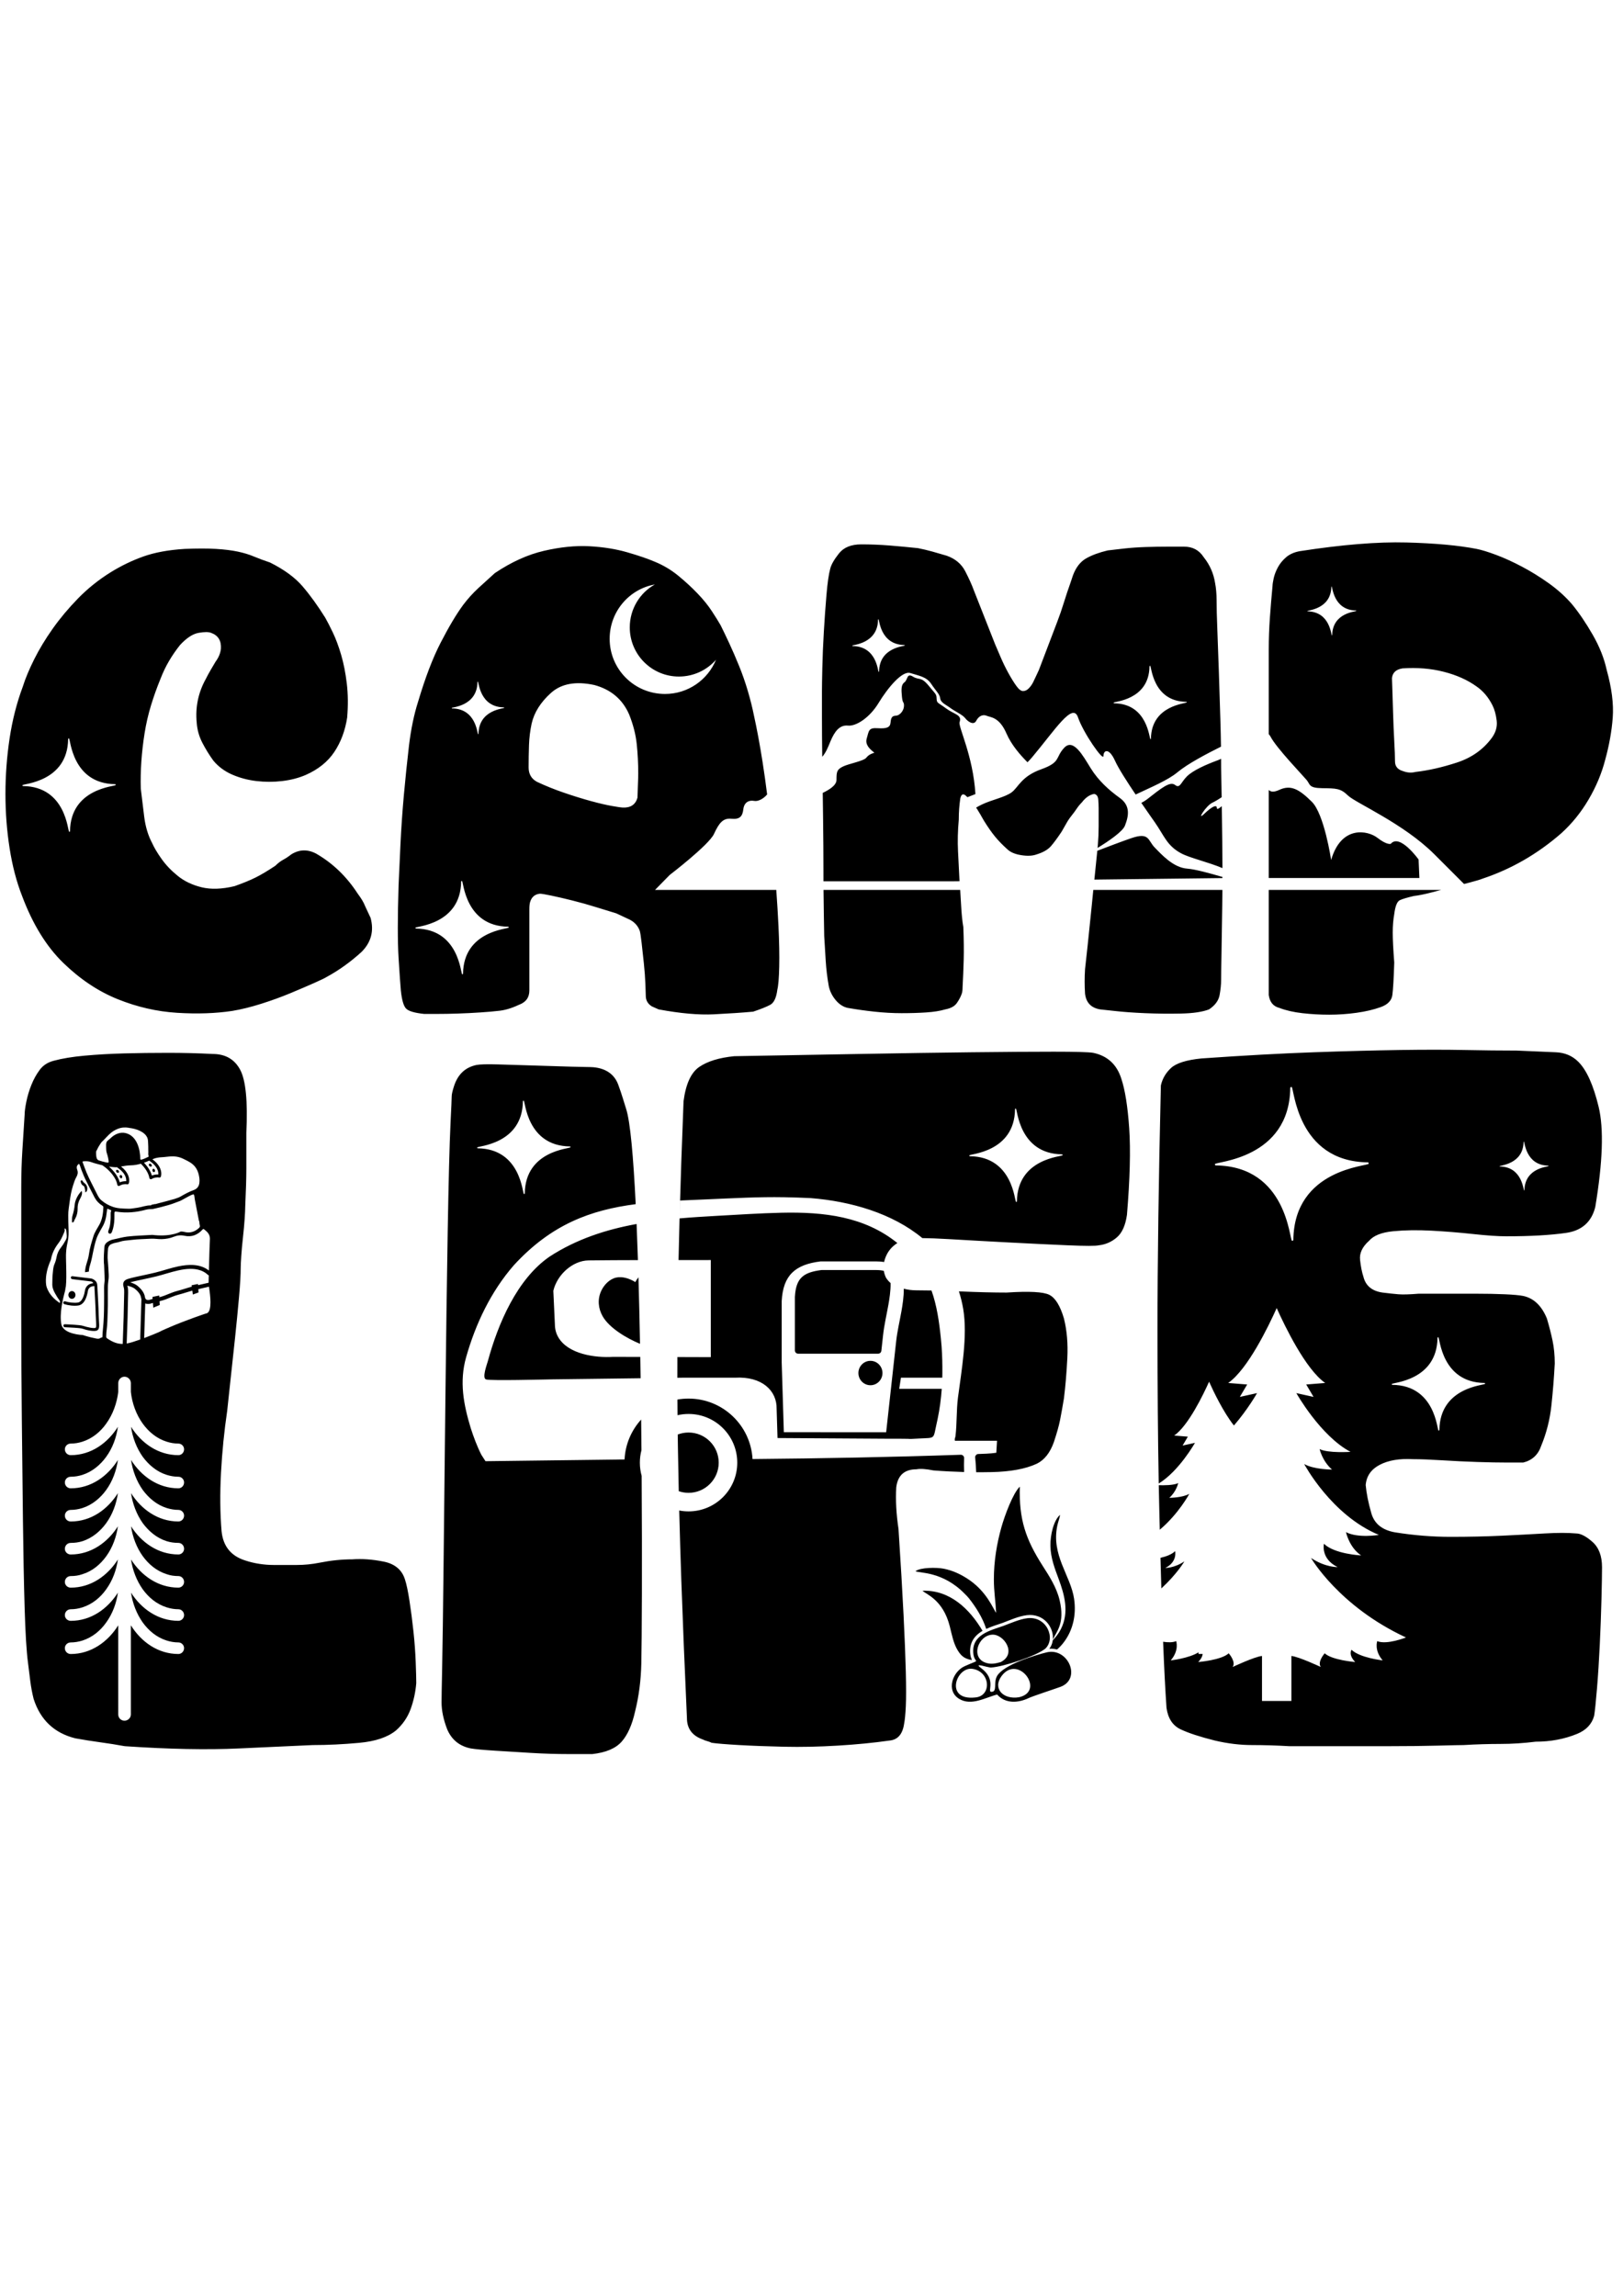 <?xml version="1.0" encoding="UTF-8"?>
<svg xmlns="http://www.w3.org/2000/svg" xmlns:xlink="http://www.w3.org/1999/xlink" version="1.1" id="katman_1" x="0px" y="0px" width="595.28px" height="841.89px" viewBox="0 0 595.28 841.89" style="enable-background:new 0 0 595.28 841.89;" xml:space="preserve"> <g> <path d="M51.635,289.19c0.369,3.143,0.785,6.563,1.248,10.26c0.462,3.697,1.433,6.932,2.912,9.705 c0.739,1.663,1.895,3.605,3.466,5.823c1.571,2.218,3.558,4.298,5.961,6.239c2.403,1.941,5.314,3.328,8.735,4.16 c3.419,0.832,7.44,0.693,12.062-0.416c3.143-1.109,5.73-2.172,7.764-3.188c2.034-1.017,4.436-2.45,7.21-4.298 c0.924-0.924,1.894-1.665,2.911-2.218c1.017-0.555,1.988-1.202,2.912-1.941c2.958-1.849,6.008-1.941,9.15-0.278 c6.101,3.513,11.184,8.412,15.251,14.696c0.554,0.74,1.063,1.479,1.525,2.218c0.462,0.739,0.877,1.571,1.248,2.495 c0.37,0.74,0.693,1.434,0.971,2.081c0.277,0.646,0.6,1.34,0.97,2.079c1.294,4.807,0.185,8.966-3.328,12.479 c-4.066,3.697-8.318,6.747-12.755,9.15c-0.554,0.37-2.079,1.109-4.575,2.218c-2.496,1.109-5.407,2.356-8.734,3.744 c-3.328,1.386-6.887,2.68-10.676,3.882c-3.79,1.202-7.349,2.08-10.675,2.634c-6.101,0.924-12.848,1.155-20.243,0.693 c-7.394-0.462-14.649-2.125-21.767-4.992c-7.117-2.865-13.772-7.301-19.965-13.309s-11.23-14.188-15.112-24.54 c-2.034-5.176-3.559-10.999-4.575-17.469C2.508,304.626,2,297.971,2,291.13c0-6.839,0.508-13.632,1.525-20.38 c1.017-6.747,2.634-13.078,4.853-18.994c0.925-2.958,2.311-6.285,4.16-9.982c1.849-3.698,4.113-7.44,6.793-11.23 c2.681-3.79,5.777-7.487,9.289-11.092c3.513-3.604,7.488-6.793,11.924-9.566c3.882-2.403,7.903-4.344,12.062-5.823 c4.16-1.479,9.197-2.404,15.112-2.773c4.622-0.185,8.458-0.185,11.507,0c3.05,0.185,5.685,0.508,7.903,0.97 c2.218,0.462,4.205,1.063,5.961,1.803c1.756,0.739,3.744,1.479,5.962,2.218c5.176,2.587,9.15,5.5,11.923,8.734 c2.773,3.235,5.546,7.072,8.319,11.508c0.739,1.294,1.664,3.097,2.773,5.407c1.109,2.311,2.126,5.038,3.05,8.18 c0.924,3.143,1.618,6.655,2.08,10.538c0.463,3.882,0.508,8.041,0.139,12.478c-0.739,4.806-2.311,9.012-4.713,12.617 c-2.404,3.604-5.916,6.424-10.538,8.458c-2.588,1.108-5.453,1.849-8.596,2.218c-3.143,0.37-6.286,0.37-9.428,0 c-3.143-0.369-6.101-1.155-8.873-2.357c-2.773-1.202-5.084-2.911-6.932-5.129c-1.479-2.034-2.819-4.206-4.021-6.516 c-1.201-2.312-1.894-4.761-2.079-7.349c-0.555-5.73,0.554-11.092,3.328-16.083c0.554-1.109,1.155-2.218,1.802-3.327 c0.647-1.109,1.248-2.126,1.803-3.05c1.109-1.479,1.756-3.05,1.941-4.714c0.185-2.958-1.017-4.898-3.604-5.823 c-0.925-0.37-2.449-0.37-4.575,0c-2.126,0.369-4.39,1.849-6.794,4.436c-1.479,1.849-2.819,3.79-4.021,5.823 c-1.202,2.033-2.264,4.252-3.189,6.654c-1.293,3.143-2.449,6.378-3.466,9.705c-1.016,3.328-1.802,6.748-2.357,10.26 C51.912,275.973,51.45,282.72,51.635,289.19L51.635,289.19z M169.141,323.256c-0.192,15.9-16.769,16.385-16.769,16.967 c0,0.195,0.095,0.291,0.192,0.291c15.906,0.191,16.384,16.772,16.971,16.772c0.191,0,0.291-0.099,0.291-0.196 c0.195-15.899,16.772-16.385,16.772-16.967c0-0.194-0.096-0.29-0.194-0.29c-15.904-0.196-16.386-16.772-16.967-16.772 C169.24,323.062,169.141,323.157,169.141,323.256L169.141,323.256L169.141,323.256z M24.992,270.991 c-0.192,15.899-16.769,16.385-16.769,16.967c0,0.195,0.096,0.291,0.192,0.291c15.906,0.191,16.384,16.772,16.97,16.772 c0.192,0,0.291-0.099,0.291-0.196c0.196-15.899,16.772-16.385,16.772-16.967c0-0.195-0.096-0.29-0.195-0.29 c-15.904-0.195-16.386-16.772-16.967-16.772C25.091,270.796,24.992,270.891,24.992,270.991L24.992,270.991L24.992,270.991z M175.125,250.082c-0.108,8.94-9.43,9.213-9.43,9.541c0,0.11,0.054,0.163,0.108,0.163c8.944,0.108,9.214,9.431,9.543,9.431 c0.108,0,0.164-0.056,0.164-0.109c0.109-8.94,9.432-9.214,9.432-9.542c0-0.109-0.054-0.163-0.11-0.163 c-8.943-0.11-9.214-9.432-9.542-9.432C175.181,249.972,175.125,250.025,175.125,250.082L175.125,250.082L175.125,250.082z M421.606,244.37c-0.153,12.47-13.154,12.849-13.154,13.308c0,0.076,0.075,0.229,0.152,0.229 c12.471,0.15,12.853,13.155,13.384,13.155c0.075,0,0.149-0.079,0.149-0.153c0.156-12.47,13.158-12.852,13.158-13.386 c0-0.074-0.076-0.153-0.153-0.153c-12.471-0.149-12.776-13.229-13.308-13.229C421.757,244.139,421.606,244.292,421.606,244.37 L421.606,244.37L421.606,244.37z M322.047,227.215c-0.108,8.94-9.43,9.214-9.43,9.542c0,0.11,0.054,0.163,0.107,0.163 c8.944,0.108,9.214,9.431,9.543,9.431c0.108,0,0.164-0.056,0.164-0.109c0.109-8.94,9.432-9.214,9.432-9.542 c0-0.109-0.054-0.163-0.11-0.163c-8.943-0.11-9.214-9.432-9.541-9.432C322.103,227.106,322.047,227.159,322.047,227.215 L322.047,227.215L322.047,227.215z M488.313,215.135c-0.153,8.367-8.823,8.592-8.823,8.973c0,0.078,0,0.078,0.075,0.078 c8.366,0.151,8.595,8.824,8.973,8.824c0,0,0.075,0,0.075-0.078c0.152-8.367,8.823-8.595,8.823-8.898c0-0.078,0-0.153-0.075-0.153 c-8.364-0.152-8.596-8.822-8.974-8.822C488.387,215.063,488.313,215.063,488.313,215.135L488.313,215.135L488.313,215.135z M240.188,214.33c-9.429,1.672-16.58,9.96-16.58,19.924c0,11.176,9.052,20.227,20.303,20.227c8.444,0,15.667-5.169,18.711-12.545 c-3.347,3.8-8.214,6.16-13.614,6.16c-9.958,0-18.021-8.063-18.021-18.024C230.987,223.3,234.713,217.371,240.188,214.33 L240.188,214.33L240.188,214.33z M155.571,371.821c-3.512-0.369-5.684-1.017-6.608-1.941c-0.924-0.924-1.572-3.142-1.941-6.654 c-0.185-2.034-0.462-6.008-0.833-11.924c-0.369-5.916-0.369-14.789,0-26.62c0.185-4.251,0.416-9.289,0.693-15.112 c0.277-5.823,0.693-11.831,1.248-18.023c0.555-6.193,1.202-12.293,1.895-18.301c0.739-6.008,1.849-11.323,3.328-15.944 c2.588-8.688,5.315-15.898,8.272-21.629c2.958-5.73,5.684-10.352,8.272-13.864c1.664-2.218,3.512-4.252,5.5-6.101 c2.034-1.848,4.067-3.697,6.1-5.545c6.055-4.067,12.063-6.793,18.071-8.18c6.007-1.387,11.553-1.941,16.637-1.665 c5.084,0.278,9.705,1.017,13.864,2.219c4.159,1.202,7.532,2.357,10.121,3.466c3.143,1.294,6.008,3.005,8.596,5.13 c2.588,2.126,4.945,4.298,7.07,6.517c2.126,2.218,3.882,4.39,5.269,6.516s2.449,3.836,3.188,5.129 c0.924,1.85,1.988,4.067,3.189,6.656c1.201,2.588,2.403,5.36,3.604,8.318c1.202,2.958,2.264,6.008,3.188,9.151 c0.924,3.143,1.664,6.1,2.219,8.873c1.109,4.991,2.172,10.722,3.188,17.191c0.605,3.851,1.161,7.8,1.667,11.847 c-1.371,1.637-3.345,2.638-4.744,2.37c-1.958-0.377-3.688,0.527-3.99,3.086c-0.301,2.558-1.278,3.762-4.363,3.462 c-3.086-0.302-4.518,1.505-6.398,5.569c-1.88,4.062-16.256,15.051-16.256,15.051l-5.362,5.475h44.469 c0.336,4.647,0.602,9.039,0.8,13.173c0.278,5.823,0.37,10.814,0.278,14.974c-0.093,4.159-0.324,6.978-0.693,8.457 c-0.37,2.958-1.248,4.807-2.634,5.546c-1.386,0.739-3.466,1.571-6.239,2.495c-4.067,0.37-8.873,0.693-14.418,0.971 c-5.546,0.277-12.293-0.323-20.243-1.802c-0.369-0.185-0.785-0.37-1.248-0.554c-0.462-0.185-0.877-0.371-1.248-0.555 c-1.479-0.924-2.218-2.218-2.218-3.882c0-0.554-0.046-1.986-0.139-4.298c-0.092-2.311-0.277-4.806-0.555-7.486 c-0.276-2.681-0.554-5.223-0.832-7.625c-0.277-2.403-0.508-3.882-0.693-4.437c-0.739-2.033-2.217-3.512-4.436-4.437 c-0.739-0.37-1.433-0.693-2.08-0.971c-0.647-0.276-1.341-0.6-2.08-0.97c-1.849-0.554-4.252-1.294-7.209-2.219 c-2.958-0.924-5.916-1.756-8.873-2.495c-2.958-0.74-5.546-1.34-7.765-1.803c-2.218-0.462-3.604-0.693-4.159-0.693 c-1.849,0.185-3.05,1.202-3.605,3.05c-0.184,0.555-0.277,1.479-0.277,2.773c0,0.924,0,2.773,0,5.546c0,2.772,0,5.73,0,8.873 c0,3.142,0,6.146,0,9.012s0,4.945,0,6.239c0,2.588-1.294,4.344-3.882,5.269c-2.727,1.294-5.315,2.033-7.672,2.218 c-1.479,0.185-3.604,0.369-6.377,0.554c-2.727,0.185-5.5,0.324-8.272,0.416c-2.727,0.093-5.314,0.138-7.718,0.138 C157.882,371.821,156.311,371.821,155.571,371.821L155.571,371.821z M234.09,283.645c0-3.697-0.185-7.302-0.554-10.814 c-0.37-3.512-1.294-7.117-2.773-10.814c-2.403-5.546-6.655-9.151-12.755-10.814c-6.84-1.479-12.154-0.508-15.944,2.912 c-3.79,3.419-6.146,7.163-7.07,11.23c-0.555,2.587-0.878,5.222-0.971,7.902c-0.092,2.68-0.138,5.407-0.138,8.18 c0,2.403,1.017,4.16,3.05,5.269c3.143,1.479,6.47,2.82,9.982,4.021c3.512,1.202,6.793,2.219,9.843,3.05s5.638,1.433,7.764,1.803 c2.126,0.37,3.374,0.554,3.744,0.554c2.958,0.185,4.806-1.017,5.545-3.604c0-0.554,0.047-1.941,0.139-4.16 C234.044,286.14,234.09,284.568,234.09,283.645L234.09,283.645z M301.471,253.42c0-1.479,0.046-4.298,0.139-8.458 s0.277-8.596,0.555-13.31s0.601-9.243,0.971-13.587c0.369-4.344,0.832-7.533,1.386-9.566c0.37-1.479,1.433-3.328,3.189-5.546 c1.756-2.219,4.483-3.327,8.18-3.327c3.513,0,6.979,0.139,10.398,0.416c3.42,0.276,6.886,0.601,10.398,0.97 c1.849,0.371,3.604,0.786,5.268,1.248c1.665,0.462,3.421,0.971,5.269,1.525c3.144,1.109,5.407,3.004,6.795,5.685 c1.386,2.68,2.449,5.037,3.188,7.071c1.294,3.328,2.587,6.609,3.882,9.844c1.294,3.235,2.588,6.517,3.882,9.844 c0.554,1.294,1.247,2.912,2.079,4.853c0.833,1.941,1.757,3.836,2.773,5.685s1.987,3.42,2.911,4.714 c0.925,1.294,1.756,1.941,2.496,1.941c0.739,0,1.433-0.324,2.079-0.971c0.647-0.647,1.202-1.433,1.664-2.357 c0.462-0.924,0.878-1.802,1.247-2.634c0.37-0.832,0.647-1.433,0.833-1.802l6.654-17.469c0.925-2.403,1.756-4.807,2.495-7.209 c0.74-2.404,1.572-4.899,2.496-7.487l0.832-2.496c1.109-2.958,2.727-5.037,4.853-6.238c2.126-1.202,4.76-2.172,7.902-2.912 c1.479-0.185,3.467-0.416,5.962-0.692c2.496-0.278,5.13-0.463,7.903-0.555c2.772-0.092,5.453-0.138,8.041-0.138s4.621,0,6.1,0 c3.143,0,5.547,1.293,7.21,3.882c2.219,2.773,3.604,5.916,4.159,9.427c0.186,0.924,0.324,1.941,0.416,3.05 c0.093,1.109,0.139,2.126,0.139,3.05c0,2.773,0.092,6.47,0.277,11.092c0.186,4.621,0.37,9.751,0.554,15.39 c0.186,5.638,0.37,11.507,0.556,17.607c0.103,3.368,0.176,6.65,0.222,9.849c-5.25,2.614-12.204,6.256-15.995,9.416 c-3.43,2.858-9.577,5.422-15.305,8.135c-3.175-4.714-6.313-9.613-7.528-12.307c-2.259-5.005-4.273-3.966-4.273-1.83 c0,2.137-7.385-8.423-9.338-14.161c-1.953-5.737-8.423,4.639-16.847,14.649c-0.527,0.625-1.088,1.232-1.681,1.821 c-2.643-2.661-5.877-6.313-7.719-10.571c-2.634-6.095-5.852-5.869-7.224-6.47c-1.374-0.603-2.915,0.018-3.857,1.824 c-0.94,1.808-3.086,0.301-4.063-0.978c-0.979-1.28-3.913-2.559-5.383-3.688c-1.468-1.128-3.573-1.919-3.762-3.538 c-0.188-1.618-1.581-2.709-3.313-5.344c-1.73-2.634-4.59-2.973-7.637-3.95c-3.049-0.979-8.43,5.645-11.666,10.987 c-3.236,5.344-8.202,8.579-11.214,8.28c-3.01-0.302-4.891,2.031-6.471,5.87c-0.855,2.075-1.6,3.997-2.972,5.586 c-0.072-5.405-0.106-10.211-0.106-14.413C301.471,258.319,301.471,255.083,301.471,253.42L301.471,253.42z M447.869,278.254 c0.006,1.063,0.01,2.122,0.01,3.171c0.073,3.694,0.14,7.336,0.199,10.927c-1.416,0.952-2.65,1.654-3.376,1.986 c-2.365,1.081-5.947,6.894-3.109,4.191c2.839-2.704,4.663-3.651,4.731-2.232c0.031,0.665,0.685,0.278,1.806-0.66 c0.065,4.255,0.122,8.438,0.165,12.546c0.037,3.508,0.06,6.895,0.067,10.157c-5.261-2.22-11.94-3.704-15.136-5.414 c-5.249-2.81-6.226-6.471-9.644-11.354c-1.173-1.675-2.993-4.262-4.968-7.143c0.871-0.469,1.583-0.909,2.092-1.308 c5.34-4.191,8.448-6.692,10.274-5.272c1.825,1.419,2.095-0.879,4.325-3.109c2.23-2.232,6.961-4.327,11.355-5.95 C447.09,278.633,447.49,278.453,447.869,278.254L447.869,278.254z M448.363,321.59l-0.001,0.406l-46.977,0.563l0.324-3.145 c0.316-3.035,0.567-5.506,0.754-7.417c3.73-1.441,8.734-3.342,12.45-4.625c6.716-2.32,6.043,0.793,8.607,3.418 c2.563,2.625,6.835,7.385,11.962,7.75C438.242,318.739,443.808,320.243,448.363,321.59L448.363,321.59z M448.347,326.345 c-0.006,1.852-0.018,3.659-0.052,5.409c-0.093,7.116-0.186,13.079-0.277,17.885c-0.093,4.806-0.139,8.042-0.139,9.705 s-0.185,3.513-0.555,5.545c-0.369,2.034-1.664,3.79-3.883,5.269c-2.402,0.924-5.822,1.433-10.259,1.525 c-4.438,0.093-8.827,0.047-13.172-0.139c-4.344-0.185-8.133-0.462-11.368-0.832c-3.235-0.37-4.944-0.555-5.13-0.555 c-3.327-0.554-5.176-2.496-5.546-5.823c-0.185-2.958-0.185-5.916,0-8.873c0.185-1.664,0.508-4.622,0.971-8.874 c0.462-4.252,0.924-8.734,1.387-13.448c0.226-2.298,0.45-4.563,0.676-6.795H448.347L448.347,326.345z M402.565,310.948l0.115-1.239 c0.185-2.218,0.277-4.437,0.277-6.655c0-2.218,0-4.436,0-6.655c0-0.924-0.046-1.987-0.139-3.188s-0.601-1.895-1.525-2.081 c-0.924,0.186-1.756,0.555-2.495,1.11s-1.387,1.202-1.94,1.941c-0.74,0.74-1.387,1.525-1.941,2.356 c-0.555,0.833-1.202,1.71-1.941,2.635c-0.739,0.924-1.387,1.895-1.941,2.912c-0.554,1.017-1.108,1.987-1.663,2.911 c-1.479,2.218-2.773,3.975-3.882,5.269c-1.109,1.294-2.865,2.311-5.27,3.05c-1.479,0.554-3.373,0.646-5.684,0.277 c-2.311-0.37-4.021-1.109-5.13-2.219c-1.664-1.479-3.143-3.004-4.437-4.575c-1.294-1.571-2.68-3.559-4.159-5.961 c-0.925-1.664-1.711-3.004-2.357-4.021c-0.139-0.217-0.283-0.438-0.435-0.659c0.646-0.385,1.383-0.785,2.205-1.176 c3.603-1.709,8.425-2.624,10.865-4.455c2.442-1.832,3.479-5.798,10.805-8.424c7.323-2.623,5.065-4.272,8.423-7.873 c3.356-3.602,6.837,2.807,9.705,7.446c2.868,4.638,6.774,8.118,10.682,10.926c3.905,2.808,3.356,6.47,1.892,10.193 C411.738,304.971,406.647,308.441,402.565,310.948L402.565,310.948z M354.813,292.343l-0.38-0.38 c-1.108-1.109-1.848-0.833-2.218,0.832c-0.186,1.293-0.323,2.542-0.416,3.743c-0.093,1.202-0.14,2.542-0.14,4.021 c-0.369,4.067-0.462,7.949-0.276,11.646l0.547,10.947l-2.345,0.028h-5.814h-41.739l-0.006-3.626c0-6.008-0.046-12.524-0.139-19.549 l-0.124-9.244c2.186-1.051,5.042-2.702,5.042-4.757c0-3.01,0.15-3.799,2.333-4.891s7.638-1.994,8.617-3.274 c0.979-1.278,2.559-1.692,2.896-1.768c0.34-0.075-3.65-2.183-2.784-5.156c0.866-2.973,0.639-4.102,4.063-3.875 c3.425,0.225,4.554-0.339,4.704-2.07c0.15-1.731,0.527-2.483,1.955-2.521c1.432-0.037,2.937-1.844,2.975-3.574 c0.037-1.731-0.489-0.64-0.753-3.387c-0.263-2.747-0.302-4.401,0.94-5.305s0.791-3.501,3.086-2.07 c2.296,1.43,2.936-0.114,5.72,3.272c2.785,3.387,2.897,3.086,2.973,4.816c0.074,1.732,0.414,1.318,3.462,3.575 c3.048,2.258,5.946,2.295,4.967,5.043c-0.584,1.638,4.947,12.225,5.807,26.38C356.643,291.657,355.642,292.039,354.813,292.343 L354.813,292.343z M352.177,326.345c0.104,1.518,0.211,3.274,0.315,5.27c0.184,3.513,0.462,6.286,0.832,8.319 c0.185,4.621,0.23,8.642,0.138,12.062c-0.093,3.42-0.23,6.794-0.416,10.121c0,0.924-0.092,1.665-0.277,2.219 c-0.369,1.109-0.97,2.264-1.802,3.466c-0.832,1.202-2.265,1.988-4.298,2.357c-1.85,0.555-4.159,0.924-6.932,1.109 c-2.774,0.185-5.777,0.277-9.013,0.277c-3.234,0-6.563-0.185-9.982-0.555c-3.42-0.369-6.701-0.832-9.844-1.386 c-1.663-0.371-3.143-1.34-4.437-2.912c-1.294-1.571-2.126-3.281-2.495-5.13c-0.555-3.143-0.925-6.193-1.109-9.15 c-0.186-2.958-0.369-6.008-0.555-9.151c0-0.924-0.047-3.604-0.139-8.041c-0.056-2.674-0.095-5.632-0.116-8.875h41.723h5.814 H352.177L352.177,326.345z M469.229,369.604c-2.218-0.555-3.513-2.126-3.882-4.715v-1.108c0-1.665,0-5.777,0-12.339 c0-6.563,0-14.28,0-23.153v-1.943h63.23l-3.752,0.972c-2.496,0.647-4.575,1.063-6.24,1.248c-2.402,0.555-4.112,1.063-5.129,1.525 c-1.018,0.462-1.711,2.172-2.079,5.13c-0.371,2.034-0.556,4.298-0.556,6.793c0,2.496,0.185,6.146,0.556,10.953 c-0.186,5.916-0.416,9.89-0.693,11.923c-0.278,2.034-1.711,3.513-4.298,4.437c-2.589,0.924-5.547,1.618-8.874,2.08 c-3.327,0.462-6.654,0.693-9.982,0.693c-3.327,0-6.608-0.185-9.844-0.555C474.452,371.175,471.633,370.528,469.229,369.604 L469.229,369.604z M465.348,321.981v-21.977v-10.323c0.697,0.737,1.877,0.906,3.823-0.006c4.325-2.029,7.367-0.203,11.964,4.326 c4.595,4.529,7.096,21.357,7.096,21.357c3.718-12.841,13.486-10.847,17.001-8.108c3.514,2.736,4.865,2.195,4.865,2.195 c3.313-3.92,10.207,5.745,10.207,5.745l0.297,6.791H465.348L465.348,321.981z M465.348,269.235v-19.697c0-6.286,0-10.075,0-11.369 c0-3.882,0.139-7.764,0.416-11.646c0.276-3.882,0.602-7.764,0.97-11.646c0-0.554,0.139-1.478,0.416-2.772s0.786-2.635,1.525-4.021 c0.739-1.386,1.756-2.633,3.05-3.743c1.295-1.109,2.958-1.849,4.992-2.219c15.527-2.403,28.561-3.466,39.097-3.188 c10.538,0.277,19.133,1.063,25.788,2.357c1.849,0.369,4.252,1.109,7.21,2.219c2.957,1.108,6.1,2.542,9.427,4.298 c3.328,1.755,6.609,3.789,9.845,6.1c3.234,2.311,6.054,4.852,8.456,7.625c2.589,3.143,5.131,6.886,7.626,11.23 c2.496,4.345,4.205,8.643,5.13,12.895c1.849,6.655,2.588,12.478,2.219,17.469c-0.37,4.991-1.294,10.167-2.773,15.528 c-1.294,4.992-3.327,9.844-6.101,14.558c-2.772,4.714-6.101,8.827-9.982,12.339c-8.688,7.579-18.301,13.125-28.837,16.637 c-0.925,0.371-2.449,0.832-4.576,1.387l-2.576,0.67l0.314-0.082l-10.864-10.864c-11.354-11.356-28.93-18.858-31.7-21.563 c-2.772-2.703-4.395-2.636-9.463-2.704c-5.07-0.066-4.326-1.352-5.745-3.041c-1.421-1.69-11.086-11.76-13.181-15.814 C465.838,269.806,465.608,269.495,465.348,269.235L465.348,269.235z M511.654,279.208c0,1.849,1.017,3.05,3.05,3.604 c1.479,0.554,2.958,0.647,4.438,0.278c4.806-0.555,9.89-1.71,15.25-3.466c5.361-1.757,9.613-4.761,12.755-9.013 c1.48-2.033,2.08-4.159,1.803-6.377s-0.785-4.067-1.524-5.546c-1.479-2.958-3.42-5.268-5.823-6.932 c-3.328-2.403-7.349-4.206-12.063-5.407c-4.713-1.202-9.751-1.618-15.111-1.249c-2.403,0.37-3.698,1.572-3.882,3.605 c0,0.184,0.046,1.571,0.139,4.159c0.092,2.588,0.185,5.546,0.277,8.873c0.092,3.328,0.23,6.656,0.416,9.982 C511.563,275.048,511.654,277.544,511.654,279.208L511.654,279.208z"></path> <path style="fill-rule:evenodd;clip-rule:evenodd;" d="M584.698,629.2c-0.825,3.027-2.89,5.229-6.191,6.604 c-4.678,1.927-9.77,2.889-15.272,2.889c-4.403,0.551-8.736,0.826-13.002,0.826s-8.737,0.138-13.415,0.413 c-1.101,0-4.265,0.068-9.493,0.206s-11.146,0.206-17.749,0.206c-6.604,0-13.347,0-20.226,0c-6.88,0-12.383,0-16.511,0 c-4.678-0.274-9.219-0.412-13.621-0.412c-4.403,0-8.943-0.55-13.621-1.651c-5.504-1.376-9.7-2.751-12.59-4.127 c-2.889-1.377-4.609-3.99-5.159-7.843c-0.464-6.722-0.879-14.809-1.245-24.263c1.72,0.265,3.489,0.309,4.788-0.222 c0,0,1.207,3.344-1.997,7.058c0,0,6.591-0.729,10.195-2.959v0.589h1.528c-0.086,0.758-0.487,1.773-1.648,2.974 c0,0,8.544-0.697,11.191-3.203c0,0,2.786,3.11,1.438,5.014c0,0,8.127-3.807,10.773-4.039v16.497h5.393h5.394v-16.497 c2.647,0.232,10.772,4.039,10.772,4.039c-1.346-1.903,1.44-5.014,1.44-5.014c2.646,2.506,11.189,3.203,11.189,3.203 c-2.647-2.739-1.348-4.504-1.348-4.504c3.02,2.973,11.423,3.9,11.423,3.9c-3.203-3.714-1.995-7.058-1.995-7.058 c3.527,1.439,10.539-1.347,10.539-1.347c-24.61-11.421-34.825-29.159-34.825-29.159c5.294,3.529,9.752,3.343,9.752,3.343 c-6.315-3.064-5.015-8.543-5.015-8.543c3.899,3.808,13.65,4.271,13.65,4.271c-4.364-2.878-5.572-8.544-5.572-8.544 c4.458,2.322,12.074,1.021,12.074,1.021c-17.46-7.242-27.397-26.002-27.397-26.002c3.529,2.044,10.216,2.044,10.216,2.044 c-3.621-3.157-4.55-7.521-4.55-7.521c3.065,1.578,11.329,1.021,11.329,1.021c-11.052-5.851-19.873-21.543-19.873-21.543 l6.314,1.392l-2.693-4.55l6.966-0.559c-7.164-4.992-14.778-20.754-17.791-27.467c-3.011,6.713-10.626,22.475-17.79,27.467 l6.965,0.559l-2.693,4.55l6.313-1.392c0,0-3.342,5.941-8.485,11.878c-3.886-4.928-7.457-12.382-9.107-16.061 c-2.166,4.827-7.639,16.157-12.79,19.748l5.008,0.4l-1.937,3.27l4.54-1c0,0-5.819,10.349-13.29,14.919 c-0.302-16.184-0.453-34.983-0.453-56.4c0-25.041,0.413-54.898,1.239-89.57c0.55-2.477,1.788-4.609,3.714-6.398 c1.926-1.788,5.642-2.958,11.145-3.508c15.686-1.101,29.444-1.857,41.277-2.27c11.832-0.414,22.289-0.688,31.37-0.826 c9.081-0.137,17.061-0.137,23.94,0c6.88,0.138,13.208,0.207,18.987,0.207c6.329,0.275,11.145,0.481,14.446,0.62 c3.303,0.137,6.054,1.307,8.255,3.508c3.027,3.027,5.504,8.531,7.43,16.511c1.927,7.98,1.514,20.226-1.237,36.735 c-1.376,5.504-4.953,8.669-10.732,9.494c-5.778,0.825-13.071,1.238-21.876,1.238c-3.027,0-7.087-0.274-12.177-0.826 c-5.091-0.55-10.182-0.962-15.272-1.237s-9.769-0.206-14.034,0.206c-4.265,0.413-7.224,1.583-8.875,3.509 c-2.477,2.201-3.576,4.54-3.301,7.017c0.274,2.478,0.688,4.541,1.237,6.191c0.826,3.303,3.165,5.229,7.018,5.778 c2.201,0.276,4.128,0.482,5.778,0.62c1.651,0.138,4.128,0.068,7.431-0.206c2.751,0,5.984,0,9.699,0s7.498,0,11.351,0 s7.361,0.068,10.526,0.206c3.164,0.138,5.434,0.344,6.811,0.619c3.853,0.824,6.742,3.577,8.668,8.255 c0.825,2.752,1.513,5.435,2.063,8.049s0.825,5.435,0.825,8.462c-0.274,5.229-0.688,10.388-1.238,15.479 c-0.55,5.091-1.788,9.976-3.715,14.653c-1.101,3.303-3.302,5.366-6.604,6.191c-0.551,0-2.477,0-5.779,0 c-3.302,0-7.017-0.068-11.144-0.206c-4.129-0.138-8.395-0.344-12.797-0.619s-7.979-0.413-10.731-0.413 c-4.953-0.275-9.012,0.413-12.177,2.064c-3.164,1.65-4.885,4.128-5.159,7.429c0.274,3.027,0.963,6.468,2.063,10.32 c1.101,3.852,3.99,6.191,8.668,7.016c6.88,1.102,13.69,1.652,20.433,1.652c6.741,0,13.001-0.139,18.78-0.413 c5.778-0.275,11.007-0.551,15.685-0.826c4.678-0.274,8.53-0.274,11.558,0c1.651,0,3.646,1.032,5.985,3.096 c2.339,2.064,3.509,5.16,3.509,9.288c0,2.477-0.069,6.397-0.206,11.764c-0.138,5.365-0.345,10.938-0.62,16.717 c-0.275,5.778-0.619,11.145-1.031,16.098C585.317,624.247,584.973,627.548,584.698,629.2L584.698,629.2z M527.248,490.573 c-0.192,15.899-16.769,16.385-16.769,16.967c0,0.195,0.096,0.29,0.192,0.29c15.906,0.192,16.384,16.772,16.971,16.772 c0.191,0,0.29-0.099,0.29-0.195c0.196-15.899,16.772-16.385,16.772-16.967c0-0.195-0.096-0.29-0.195-0.29 c-15.903-0.196-16.386-16.772-16.967-16.772C527.348,490.377,527.248,490.472,527.248,490.573L527.248,490.573L527.248,490.573z M425.952,582.493c-0.104-3.55-0.208-7.294-0.313-11.23c1.958-0.445,4.099-1.192,5.371-2.437c0,0,0.936,3.939-3.604,6.143 c0,0,3.205,0.134,7.01-2.403C434.415,572.565,431.806,577.094,425.952,582.493L425.952,582.493z M425.377,560.97 c-0.075-2.894-0.148-5.878-0.213-8.958c-0.055-2.393-0.106-4.853-0.154-7.374c1.792,0.059,5.498,0.063,7.136-0.78 c0,0-0.668,3.138-3.271,5.407c0,0,4.807,0,7.344-1.47C436.219,547.795,432.376,555.049,425.377,560.97L425.377,560.97z M191.791,403.833c-0.192,15.899-16.769,16.385-16.769,16.967c0,0.195,0.096,0.291,0.192,0.291 c15.906,0.191,16.384,16.772,16.97,16.772c0.191,0,0.291-0.1,0.291-0.196c0.196-15.899,16.772-16.385,16.772-16.967 c0-0.195-0.096-0.29-0.195-0.29c-15.904-0.195-16.386-16.772-16.967-16.772C191.89,403.639,191.791,403.733,191.791,403.833 L191.791,403.833L191.791,403.833z M558.823,418.705c-0.153,8.367-8.823,8.592-8.823,8.973c0,0.077,0,0.077,0.075,0.077 c8.366,0.151,8.595,8.824,8.973,8.824c0,0,0.075,0,0.075-0.078c0.152-8.367,8.823-8.595,8.823-8.898c0-0.078,0-0.153-0.075-0.153 c-8.363-0.152-8.596-8.823-8.974-8.823C558.897,418.633,558.823,418.633,558.823,418.705L558.823,418.705L558.823,418.705z M473.241,398.928c-0.316,26.205-27.638,27.005-27.638,27.965c0,0.321,0.158,0.478,0.316,0.478 c26.217,0.317,27.005,27.644,27.97,27.644c0.316,0,0.479-0.164,0.479-0.322c0.322-26.204,27.643-27.004,27.643-27.964 c0-0.322-0.157-0.479-0.321-0.479c-26.211-0.322-27.006-27.642-27.965-27.642C473.404,398.607,473.241,398.764,473.241,398.928 L473.241,398.928L473.241,398.928z M372.295,406.734c-0.192,15.899-16.77,16.385-16.77,16.967c0,0.196,0.097,0.291,0.193,0.291 c15.905,0.191,16.384,16.772,16.97,16.772c0.191,0,0.291-0.1,0.291-0.196c0.195-15.899,16.772-16.385,16.772-16.967 c0-0.194-0.096-0.29-0.195-0.29c-15.903-0.195-16.386-16.772-16.967-16.772C372.394,406.539,372.295,406.634,372.295,406.734 L372.295,406.734L372.295,406.734z M319.257,499.032c2.459,0,4.413,2.027,4.413,4.474c0,2.444-1.954,4.472-4.413,4.472 c-2.46,0-4.413-2.027-4.413-4.472C314.844,501.059,316.797,499.032,319.257,499.032L319.257,499.032z M48.063,535.376 c0.57,3.932,2.028,7.796,4.309,11.028c2.218,2.979,5.134,5.451,8.747,6.592c1.392,0.443,2.852,0.696,4.308,0.696 c1.141,0,2.089,0.951,2.089,2.092c0,1.204-0.949,2.155-2.089,2.155c-7.414,0-13.563-4.376-17.366-10.393 c0.57,3.927,2.028,7.79,4.308,11.024c2.219,2.978,5.134,5.45,8.747,6.591c1.392,0.442,2.852,0.632,4.312,0.632 c1.138,0,2.089,0.955,2.089,2.156c0,1.14-0.951,2.089-2.089,2.089c-7.416,0-13.565-4.37-17.366-10.327 c0.57,3.928,2.025,7.792,4.308,10.963c2.219,3.043,5.134,5.451,8.747,6.589c1.392,0.506,2.852,0.693,4.308,0.693 c1.138,0,2.089,0.956,2.089,2.157c0,1.14-0.951,2.089-2.089,2.089c-7.416,0-13.562-4.371-17.366-10.327 c0.57,3.929,2.029,7.731,4.308,10.964c2.219,3.043,5.135,5.449,8.748,6.587c1.392,0.446,2.852,0.699,4.308,0.699 c1.141,0,2.092,0.95,2.092,2.153c0,1.141-0.951,2.093-2.092,2.093c-7.414,0-13.563-4.373-17.366-10.33 c0.572,3.928,2.028,7.731,4.31,10.963c2.219,3.043,5.131,5.45,8.744,6.592c1.396,0.441,2.852,0.695,4.312,0.695 c1.138,0,2.089,0.951,2.089,2.089c0,1.207-0.951,2.156-2.089,2.156c-7.477,0-13.625-4.437-17.427-10.521v32.7 c0,1.267-1.076,2.282-2.343,2.282c-1.27,0-2.283-1.016-2.283-2.282l-0.002-32.694c-3.803,6.086-10.014,10.521-17.427,10.521 c-1.202,0-2.153-0.952-2.153-2.156c0-1.14,0.951-2.089,2.153-2.089c1.458,0,2.915-0.254,4.308-0.695 c3.55-1.145,6.53-3.549,8.683-6.592c2.344-3.232,3.739-7.035,4.312-10.964c-3.806,5.958-9.889,10.332-17.302,10.332 c-1.202,0-2.153-0.956-2.153-2.094c0-1.203,0.951-2.153,2.153-2.153c1.458,0,2.915-0.253,4.308-0.7 c3.55-1.14,6.53-3.543,8.683-6.586c2.344-3.234,3.739-7.035,4.312-10.964c-3.806,5.956-9.889,10.327-17.302,10.327 c-1.202,0-2.153-0.952-2.153-2.089c0-1.203,0.951-2.157,2.153-2.157c1.458,0,2.915-0.188,4.308-0.694 c3.55-1.074,6.53-3.544,8.683-6.527c2.344-3.233,3.739-7.097,4.312-11.024c-3.806,5.955-9.889,10.325-17.302,10.325 c-1.202,0-2.153-0.95-2.153-2.088c0-1.202,0.951-2.157,2.153-2.157c1.458,0,2.915-0.188,4.308-0.63 c3.55-1.145,6.53-3.615,8.683-6.592c2.344-3.232,3.739-7.097,4.312-11.025c-3.806,6.017-9.889,10.393-17.302,10.393 c-1.202,0-2.153-0.949-2.153-2.154c0-1.144,0.951-2.093,2.153-2.093c1.458,0,2.915-0.253,4.308-0.693 c3.55-1.146,6.53-3.616,8.683-6.594c2.344-3.231,3.739-7.096,4.312-11.027c-3.806,6.02-9.889,10.396-17.302,10.396 c-1.202,0-2.153-0.95-2.153-2.156c0-1.14,0.951-2.087,2.153-2.087c1.458,0,2.915-0.253,4.308-0.696 c3.55-1.144,6.53-3.613,8.683-6.593c2.344-3.23,3.739-7.033,4.312-11.026c-3.806,6.021-9.889,10.396-17.302,10.396 c-1.202,0-2.153-0.954-2.153-2.155c0-1.141,0.951-2.088,2.153-2.088c1.458,0,2.915-0.253,4.308-0.7 c3.55-1.14,6.53-3.544,8.683-6.588c2.47-3.422,3.93-7.542,4.437-11.659v-3.232c0-1.267,1.013-2.346,2.282-2.346 c1.271,0,2.344,1.079,2.344,2.346v3.232c0.444,4.117,1.901,8.237,4.372,11.659c2.219,3.043,5.134,5.449,8.747,6.588 c1.393,0.447,2.852,0.7,4.309,0.7c1.138,0,2.089,0.95,2.089,2.088c0,1.203-0.951,2.155-2.089,2.155 c-7.413,0-13.563-4.373-17.366-10.396c0.57,3.99,2.029,7.796,4.308,11.026c2.218,2.98,5.133,5.452,8.747,6.593 c1.393,0.443,2.852,0.696,4.308,0.696c1.141,0,2.089,0.95,2.089,2.087c0,1.209-0.949,2.156-2.089,2.156 C58.012,545.771,51.863,541.398,48.063,535.376L48.063,535.376L48.063,535.376z M62.186,486.709 c-0.254,0.141-0.518,0.263-0.802,0.349l-0.098,0.043c-0.088,0.048-0.178,0.11-0.259,0.114c-0.616,0.272-1.237,0.55-1.862,0.828 c-0.384,0.353-5.213,2.235-6.281,2.64l0.387-12.702c0.658,0.261,1.456,0.258,2.264-0.013c0.183-0.062,0.367-0.119,0.553-0.174 l0.125,1.744l2.365-0.979l-0.065-1.393c0.76-0.189,1.512-0.393,2.228-0.661c1.59-0.597,3.159-1.35,4.812-1.76 c1.688-0.419,3.322-1.014,4.987-1.468l0.184,1.444l2.09-0.767l-0.07-1.217c0.471-0.107,0.941-0.213,1.407-0.32 c0.832-0.192,1.664-0.384,2.497-0.574c0.09,0.511,0.163,1.023,0.213,1.538c0.505,3.735,0.658,7.976-1.266,8.292 c-0.047,0.014-0.09,0.019-0.125,0.016h-0.001C75.466,481.691,68.329,484.068,62.186,486.709L62.186,486.709z M56.831,429.081 c0.1,0.331-0.021,0.661-0.269,0.735c-0.248,0.075-0.53-0.134-0.629-0.466c-0.1-0.333,0.02-0.663,0.268-0.737 C56.449,428.539,56.731,428.748,56.831,429.081L56.831,429.081z M55.464,426.935c0.247,0.243,0.301,0.59,0.12,0.774 c-0.181,0.186-0.529,0.139-0.777-0.104c-0.247-0.243-0.301-0.59-0.12-0.774C54.868,426.646,55.216,426.692,55.464,426.935 L55.464,426.935z M44.806,431.354c0.1,0.332-0.02,0.661-0.268,0.735c-0.248,0.075-0.53-0.134-0.63-0.466 c-0.1-0.333,0.021-0.663,0.269-0.737C44.425,430.812,44.706,431.021,44.806,431.354L44.806,431.354z M43.438,429.208 c0.248,0.243,0.302,0.59,0.121,0.774c-0.182,0.186-0.529,0.139-0.777-0.104s-0.301-0.59-0.12-0.774 C42.843,428.919,43.191,428.966,43.438,429.208L43.438,429.208z M26.382,473.449c0.716,0,1.297,0.637,1.297,1.424 s-0.581,1.423-1.297,1.423c-0.717,0-1.299-0.636-1.299-1.423S25.665,473.449,26.382,473.449L26.382,473.449z M33.095,468.79 c0.417,0.016,0.916,0.196,1.271,0.424c1.22,0.784,1.297,1.491,1.355,2.691c0.164,3.461,0.401,6.931,0.479,10.389 c0.025,1.129,0.127,2.248,0.167,3.373c0.024,0.663,0.034,1.481-0.431,1.974c-0.065,0.069-0.14,0.132-0.22,0.185 c-0.996,0.661-4.141-0.098-5.3-0.53c-0.679-0.254-2.389-0.351-3.129-0.404c-1.156-0.084-2.322-0.146-3.477-0.183 c-0.298-0.009-0.552-0.262-0.566-0.561c-0.014-0.3,0.218-0.537,0.517-0.527c1.169,0.036,2.351,0.1,3.521,0.185 c0.891,0.064,2.611,0.163,3.443,0.474c0.728,0.271,3.75,1.021,4.345,0.625c0.02-0.013,0.037-0.026,0.052-0.044 c0.203-0.214,0.171-0.956,0.16-1.238c-0.04-1.129-0.142-2.253-0.168-3.387c-0.078-3.448-0.314-6.91-0.478-10.361 c-0.004-0.097-0.014-0.196-0.028-0.295c-0.402,0.057-0.826,0.137-1.151,0.245c-0.571,0.19-1.098,0.847-1.191,1.437 c-0.316,2.006-1.172,5.135-3.57,5.478c-1.563,0.223-3.605-0.015-5.123-0.498c-0.285-0.091-0.443-0.397-0.353-0.682 c0.09-0.285,0.396-0.443,0.681-0.354c1.364,0.434,3.238,0.659,4.641,0.459c1.766-0.252,2.426-3.145,2.651-4.573 c0.157-0.989,0.964-1.978,1.92-2.296c0.323-0.108,0.728-0.194,1.129-0.259c-0.242-0.372-0.604-0.64-1.114-0.656 c-0.021,0-0.035-0.002-0.056-0.005l-6.569-0.797c-0.299-0.036-0.532-0.308-0.519-0.606c0.013-0.298,0.268-0.511,0.566-0.475 L33.095,468.79L33.095,468.79z M30.375,489.572c-0.006,0-7.163-0.214-7.88-3.992c-0.718-3.781,0.485-8.971,1.379-12.237 c0.079-0.577,0.173-1.154,0.287-1.665c0.413-3.924-0.125-10.641,0.087-12.511l0.001-0.001c0.056-1.239,0.272-2.465,0.554-3.691 c0.397-1.734,0.403-3.527,0.314-5.306c-0.078-1.53-0.062-3.06-0.083-4.591c-0.022-1.573,0.274-3.105,0.478-4.654 c0.281-2.126,0.635-4.228,1.298-6.266c0.339-1.04,0.653-2.088,1.21-3.055c0.452-0.785,0.664-1.622,0.314-2.586 c-0.403-1.113-0.134-1.765,0.686-2.241c0.365,0.715,0.563,1.491,0.84,2.234c0.544,1.466,1.16,2.911,1.875,4.288 c0.999,1.925,1.914,3.891,2.94,5.802c0.689,1.284,1.647,2.289,2.876,3.048c0.244,0.151,0.372,0.318,0.357,0.629 c-0.098,2.197-0.378,4.342-1.465,6.318c-0.767,1.395-1.71,2.714-2.178,4.25c-0.664,2.181-1.363,4.352-1.657,6.635 c-0.143,1.116-0.487,2.215-0.827,3.294c-0.339,1.074-0.561,2.149-0.604,3.264l1.403-0.217c0.044-0.79,0.157-1.577,0.42-2.359 c0.592-1.758,0.851-3.608,1.259-5.417c0.442-1.961,0.828-3.968,1.742-5.793c0.501-0.999,1.057-1.971,1.61-2.942 c0.845-1.481,1.304-3.076,1.463-4.769c0.049-0.523,0.153-1.041,0.215-1.563c0.022-0.2,0.083-0.271,0.277-0.184 c0.374,0.168,0.75,0.331,1.127,0.496c0.109,0.048,0.146,0.109,0.085,0.228c-0.242,0.459-0.205,0.963-0.196,1.452 c0.021,1.286-0.039,2.565-0.248,3.837c-0.113,0.688-0.355,1.334-0.575,1.988c-0.185,0.551-0.067,0.918,0.346,1.074 c0.392,0.15,0.733-0.071,0.95-0.618c0.604-1.519,0.828-3.109,0.894-4.729c0.029-0.673-0.003-1.351,0.011-2.024 c0.014-0.671,0.121-0.772,0.754-0.671c3.655,0.583,7.249,0.257,10.801-0.712c0.802-0.219,1.628-0.22,2.451-0.242 c0,0,5.6-1.189,8.389-2.344c0.059-0.026,0.118-0.05,0.177-0.075l0.003-0.001l0.002-0.001c0.621-0.251,1.273-0.414,1.867-0.725 c0.944-0.496,1.881-1.006,2.807-1.533c0.474-0.27,0.963-0.49,1.477-0.672c0.318-0.112,0.419-0.013,0.515,0.289 c0.139,0.447,0.147,0.907,0.219,1.36l0.042,0.263l1.488,7.721c0.141,0.2,0.191,0.479,0.195,0.891c0,0.053,0.002,0.104,0.006,0.153 l0.131,0.676c0.011,0.052,0.022,0.103,0.029,0.152l0,0c0.038,0.265-0.022,0.502-0.415,0.855c-1.515,1.362-3.245,1.883-5.249,1.382 c-0.45-0.112-0.907-0.181-1.37-0.156c0,0-3.016,1.917-9.501,1.337c-0.079-0.003-0.161-0.011-0.245-0.022 c-0.22-0.022-0.43-0.047-0.634-0.074c-0.031,0-0.062,0.001-0.091,0.003c-3.036,0.2-6.079,0.256-9.11,0.609 c-1.763,0.208-3.438,0.722-5.159,1.061c-0.759,0.149-1.48,0.485-2.117,0.918c-0.615,0.418-1.075,0.995-1.14,1.804 c-0.153,1.938-0.262,3.877-0.188,5.82c0.01,0.267,0.04,0.533,0.083,0.799l0.223,5.602l0,0c-0.033,0.289-0.069,0.579-0.103,0.868 v0.001c-0.074,0.629-0.136,1.26-0.126,1.896c0.03,2.009,0.016,4.018,0.002,6.026c-0.021,3.047-0.092,6.094-0.418,9.123 c-0.099,0.917-0.183,1.827-0.181,2.747c0,0.214-0.047,0.345-0.289,0.357c-0.112,0.006-0.243,0.033-0.328,0.099 c-0.653,0.507-1.354,0.355-2.069,0.187c-0.589-0.141-1.182-0.266-1.775-0.393l0,0h-0.001c-0.811-0.173-1.64-0.479-2.51-0.719 C30.525,489.634,30.449,489.605,30.375,489.572L30.375,489.572z M51.419,491.21c-1.956,0.683-3.522,1.223-4.951,1.47 c0.065-1.888,0.127-3.775,0.189-5.662c0.087-2.643,0.206-5.319,0.223-7.961c0.006-0.729,0.028-1.46,0.05-2.188 c0.029-0.93,0.062-1.862,0.065-2.792c0.001-0.61,0.009-1.444-0.139-2.035c-0.057-0.222-0.115-0.412-0.162-0.576 c0.968,0.229,2.121,0.617,2.739,1.117c1.002,0.812,2.115,1.966,2.303,3.298c0.03,0.204,0.074,0.396,0.133,0.573L51.419,491.21 L51.419,491.21z M45.016,492.826c-1.798,0.035-3.508-0.527-5.712-2.023c-0.291-0.197-0.358-0.41-0.358-0.73 c0-0.89,0.093-1.765,0.207-2.647c0.264-2.044,0.246-4.106,0.339-6.162c0.149-3.243,0.014-6.487,0.086-9.729 c0.019-0.878,0.176-1.748,0.257-2.624v-0.004c0.008-0.066,0.014-0.142,0.019-0.224c0.029-0.373,0.041-0.747,0.018-1.125 c-0.008-0.147,0.015-0.297-0.004-0.443c-0.004-0.033-0.01-0.064-0.017-0.094c-0.083-2.36-0.392-5.736-0.392-5.736 c0.002-0.357,0.009-0.714,0.015-1.072c0.012-0.734,0.098-1.466,0.158-2.315c0,0,0.068-0.8,0.704-1.353l-0.017-0.029l0.165-0.087 c0.162-0.114,0.353-0.212,0.58-0.282c0.421-0.187,0.855-0.334,1.318-0.404c1.172-0.178,2.267-0.685,3.455-0.79 c1.917-0.17,3.821-0.473,5.749-0.532c1.232-0.038,2.466-0.104,3.698-0.178c1.353-0.083,2.689,0.191,4.042,0.155 c1.531-0.04,3.013-0.3,4.426-0.873c1.291-0.523,2.559-0.653,3.944-0.354c2.627,0.567,4.823-0.333,6.605-2.292 c0.199-0.219,0.335-0.273,0.562-0.067c0.23,0.21,0.486,0.391,0.721,0.596c0.979,0.852,1.506,1.832,1.397,3.225 c-0.078,0.995-0.25,6.833-0.365,11.279c-3.212-2.507-7.449-2.31-11.301-1.505c-2.822,0.589-5.482,1.556-8.259,2.236 c-1.456,0.357-2.926,0.672-4.39,0.993c-1.835,0.403-3.809,0.782-5.605,1.313c-0.832,0.245-1.644,0.692-1.843,1.607 c-0.126,0.58,0.042,1.127,0.192,1.682c0.015,0.053,0.028,0.106,0.042,0.159c0.111,0.443,0.097,1.218,0.096,1.679 c-0.002,0.917-0.036,1.836-0.064,2.752c-0.022,0.74-0.045,1.481-0.05,2.222c-0.019,2.63-0.137,5.295-0.223,7.924 C45.148,488.922,45.083,490.875,45.016,492.826L45.016,492.826z M76.572,467.67c-0.029,1.153-0.05,2.112-0.062,2.72 c-0.896,0.206-1.792,0.412-2.688,0.62c-0.386,0.088-0.774,0.176-1.164,0.265l-0.025-0.43l-2.347,0.464l0.067,0.521 c-1.723,0.457-3.41,1.08-5.151,1.512c-1.724,0.429-3.318,1.188-4.972,1.81c-0.574,0.215-1.175,0.388-1.788,0.547l-0.029-0.621 l-2.484,0.51l0.052,0.733c-0.306,0.085-0.609,0.175-0.907,0.274c-0.912,0.306-1.753,0.143-1.903-0.917 c-0.246-1.737-1.511-3.155-2.825-4.22c-0.638-0.516-1.618-0.925-2.582-1.209c1.684-0.478,3.512-0.831,5.213-1.203 c1.475-0.324,2.957-0.643,4.424-1.001c4.811-1.18,11.239-3.931,16.168-2.176c1.005,0.358,1.902,0.897,2.682,1.627 C76.345,467.584,76.456,467.642,76.572,467.67L76.572,467.67z M55.478,441.826c0.421-0.089,0.909-0.194,1.387-0.299l0.03,0.058 l1.452-0.392c1.322-0.314,4.113-1.084,5.763-1.556c0.028-0.007,0.055-0.019,0.082-0.031c0.65-0.248,1.332-0.42,1.935-0.769 c1.593-0.922,3.195-1.809,4.939-2.435c1.169-0.419,1.889-1.303,2.05-2.557c0.069-0.535,0.092-1.091,0.032-1.626 c-0.255-2.244-1-4.245-2.934-5.628c-0.929-0.663-1.96-1.141-2.975-1.637c-0.805-0.392-1.664-0.675-2.576-0.808 c-2.02-0.293-3.992,0.211-5.99,0.27c-0.245,0.007-0.487,0.072-0.731,0.105c-0.721,0.099-1.395,0.321-2.054,0.588 c1.411,1.042,2.706,2.436,3.132,4.17c0.158,0.643,0.215,1.556-0.017,2.195c-0.092,0.255-0.354,0.401-0.619,0.348 c-0.87-0.179-2.015,0.063-2.769,0.538c-0.159,0.101-0.341,0.113-0.513,0.035c-0.171-0.076-0.284-0.222-0.313-0.407 c-0.3-1.851-1.611-3.752-3.124-5.242c-1.188,0.342-2.404,0.563-3.664,0.588c-1.222,0.023-2.429,0.229-3.628,0.439 c1.313,1.018,2.48,2.349,2.882,3.979c0.158,0.643,0.214,1.556-0.017,2.196c-0.093,0.255-0.354,0.4-0.62,0.346 c-0.869-0.178-2.014,0.065-2.768,0.538c-0.159,0.102-0.341,0.114-0.513,0.037c-0.171-0.077-0.283-0.223-0.313-0.408 c-0.438-2.699-3.022-5.505-5.255-6.986c-0.056-0.036-0.103-0.082-0.139-0.133c-1.43-0.388-2.882-0.698-4.273-1.217 c-0.907-0.338-1.834-0.329-2.772-0.262c-0.229,0.017-0.367,0.104-0.26,0.383c0.487,1.274,0.914,2.571,1.45,3.827 c1.091,2.557,2.435,4.99,3.656,7.482c0.455,0.93,0.909,1.874,1.714,2.569c1.258,1.087,2.681,1.898,4.253,2.439 c1.69,0.581,3.451,0.641,5.809,0.695c0.682,0.045,1.928-0.196,3.183-0.368c1.644-0.226,3.206-0.908,4.896-0.874l0.191-0.052 C55.503,441.932,55.498,441.882,55.478,441.826L55.478,441.826z M54.761,425.596c-0.37,0.164-0.741,0.326-1.116,0.474 c-0.274,0.106-0.548,0.209-0.824,0.307c1.311,1.383,2.416,3.04,2.88,4.723c0.731-0.307,1.585-0.459,2.361-0.409 c0.035-0.408-0.026-0.879-0.112-1.208c-0.413-1.576-1.745-2.843-3.042-3.735C54.848,425.706,54.798,425.654,54.761,425.596 L54.761,425.596z M42.967,428.019c-0.258,0.03-0.516,0.042-0.776,0.023c-0.737-0.055-1.472-0.121-2.203-0.222 c1.754,1.543,3.361,3.627,3.947,5.75c0.731-0.305,1.585-0.458,2.361-0.408c0.035-0.408-0.026-0.879-0.113-1.207 c-0.412-1.577-1.744-2.844-3.041-3.735C43.065,428.167,43.007,428.097,42.967,428.019L42.967,428.019z M51.706,425.295 l-0.009,0.002c-0.08-0.068-0.158-0.137-0.237-0.203c-0.013-3.594-1.213-8.531-5.341-9.571c-1.95-0.491-3.898,0.329-5.329,1.645 c-0.381,0.354-0.658,0.623-1.08,0.94c-0.59,0.443-0.761,0.868-0.798,1.614c-0.025,0.499,0.027,1.086,0.032,1.602 c0.009,1.004,0.215,1.464,0.491,2.396c0.088,0.302,0.16,0.587,0.222,0.895c0.084,0.436,0.22,1.11,0.201,1.544 c-0.086,0.325-0.747,0.139-1,0.09c-0.908-0.18-1.763-0.464-2.648-0.727c-0.745-0.307-0.865-1.095-0.926-1.822 c-0.021-0.251-0.086-1.203-0.039-1.395c0.044-0.184,0.262-0.501,0.358-0.713c0.427-0.931,0.889-1.658,1.452-2.507 c0.194-0.293,0.705-0.733,0.979-1.012c1.722-1.753,2.799-3.204,5.216-4.134c1.352-0.52,2.641-0.601,4.062-0.362 c-0.142,0.051-0.063,0.022,0.101,0.04c2.357,0.272,5.766,1.318,6.686,3.769c0.224,0.597,0.215,1.576,0.247,2.239 c0.031,0.629,0.05,1.248,0.037,1.877c-0.008,0.392,0.04,0.691,0.017,1.111c-0.034,0.626-0.053,0.772,0.099,1.397 c0.054,0.224-0.169,0.25-0.358,0.338C53.306,424.741,52.616,425.081,51.706,425.295L51.706,425.295z M21.923,477.828 c-2.117-1.423-3.828-3.171-4.726-5.591c-0.229-0.619-0.324-1.273-0.354-1.932c-0.131-2.789,0.568-5.407,1.655-7.943 c0.065-0.15,0.147-0.301,0.176-0.459c0.407-2.267,1.401-4.261,2.8-6.064c0.855-1.102,1.39-2.371,1.941-3.633 c0.198-0.456,0.402-0.902,0.287-1.422c-0.021-0.097-0.07-0.255,0.08-0.299c0.122-0.035,0.205,0.086,0.276,0.173 c0.15,0.182,0.248,0.404,0.258,0.631c0.037,0.847,0.242,1.686,0.13,2.541c-0.071,0.536-0.381,0.971-0.629,1.424 c-0.425,0.776-0.903,1.525-1.459,2.215c-0.843,1.048-1.378,2.221-1.616,3.547c-0.154,0.856-0.394,1.697-0.745,2.5 c-0.54,1.233-0.54,2.565-0.688,3.866c-0.125,1.111-0.074,2.235-0.123,3.353c-0.056,1.306,0.375,2.455,1.003,3.55 c0.473,0.827,0.942,1.66,1.53,2.414C21.995,477.05,22.099,477.404,21.923,477.828L21.923,477.828z M31.26,437.285 c0.288-0.249,0.522-0.283,0.609-0.541c0.368-1.092,0.068-2.145-0.854-2.854c-0.278-0.215-0.522-0.45-0.704-0.748 c-0.109-0.178-0.16-0.41-0.465-0.292c-0.292,0.113-0.289,0.349-0.239,0.571c0.125,0.557,0.353,1.062,0.883,1.359 c0.307,0.172,0.494,0.418,0.542,0.771C31.104,436.083,31.353,436.58,31.26,437.285L31.26,437.285z M29.987,436.725 c-1.208,1.024-2.431,3.25-2.588,5.037c-0.115,1.322-0.379,2.637-0.781,3.907c-0.245,0.775-0.225,1.553-0.228,2.339 c-0.001,0.298,0.179,0.314,0.398,0.219c0.189-0.082,0.338-0.227,0.381-0.428c0.074-0.347,0.266-0.635,0.429-0.937 c0.61-1.127,0.903-2.378,0.872-3.609c-0.037-1.42,0.314-2.637,0.997-3.84C29.927,438.604,30.259,437.718,29.987,436.725 L29.987,436.725z M45.769,640.344c-3.026-0.55-6.054-1.032-9.08-1.444c-3.027-0.413-6.055-0.895-9.081-1.444 c-7.706-1.926-12.796-6.742-15.272-14.447c-0.55-2.201-0.963-4.402-1.238-6.604c-0.276-2.201-0.551-4.402-0.826-6.604 c-0.55-4.127-0.963-10.869-1.238-20.225c-0.276-9.356-0.482-20.02-0.62-31.989c-0.137-11.971-0.275-24.491-0.412-37.562 c-0.138-13.071-0.207-25.386-0.207-36.943c0-11.557,0-21.67,0-30.338s0-14.516,0-17.542c0-4.679,0.138-9.15,0.413-13.415 c0.275-4.265,0.55-8.6,0.826-13.003c0-1.1,0.206-2.683,0.619-4.746c0.413-2.064,1.032-4.127,1.858-6.191 c0.825-2.064,1.857-3.921,3.095-5.572c1.239-1.651,2.959-2.752,5.16-3.303c3.027-0.825,6.81-1.445,11.352-1.857 c4.54-0.413,9.356-0.688,14.446-0.825c5.091-0.138,10.457-0.206,16.098-0.206s11.076,0.137,16.305,0.412 c4.678,0,8.049,1.927,10.113,5.779c2.063,3.852,2.82,11.557,2.27,23.115c0,5.503,0,9.907,0,13.208c0,3.303-0.138,7.98-0.413,14.034 c0,0.826-0.069,2.271-0.207,4.335c-0.138,2.063-0.344,4.334-0.62,6.81c-0.275,2.478-0.481,4.747-0.619,6.812 c-0.138,2.063-0.206,3.508-0.206,4.334c0,2.477-0.207,6.054-0.619,10.731c-0.414,4.679-0.895,9.632-1.445,14.86 c-0.551,5.228-1.101,10.318-1.651,15.272c-0.55,4.952-0.963,8.805-1.238,11.557c-1.101,7.43-1.858,14.997-2.271,22.702 s-0.344,14.86,0.207,21.464c0.551,5.504,3.44,9.081,8.668,10.731c1.651,0.551,3.37,0.964,5.159,1.239 c1.789,0.274,3.509,0.412,5.16,0.412c3.026,0,5.917,0,8.667,0c2.752,0,5.504-0.275,8.256-0.825 c4.127-0.826,8.118-1.238,11.97-1.238c3.577-0.275,7.429,0,11.557,0.826c4.128,0.825,6.742,3.026,7.842,6.604 c0.551,1.651,1.101,4.265,1.651,7.843c0.551,3.577,1.032,7.292,1.445,11.145s0.688,7.566,0.825,11.145 c0.138,3.577,0.207,6.191,0.207,7.843c-0.276,3.302-0.963,6.467-2.064,9.493c-1.101,3.027-2.889,5.642-5.366,7.843 c-3.027,2.477-7.499,3.99-13.415,4.54c-5.917,0.551-11.626,0.826-17.13,0.826c-6.329,0.274-15.341,0.688-27.036,1.237 C75.97,641.721,62.004,641.446,45.769,640.344L45.769,640.344z M172.684,641.17c-4.128-0.826-7.017-3.164-8.668-7.017 c-1.376-3.577-2.064-6.881-2.064-9.907c0-1.65,0.069-5.641,0.207-11.97c0.686-31.613,1.521-169.121,3.095-200.686 c0.274-5.504,0.414-8.668,0.414-9.495c0-0.825,0.298-2.056,0.825-3.714c1.398-4.396,4.136-6.976,8.255-7.844 c1.11-0.232,3.784-0.343,8.048-0.205c4.265,0.137,8.738,0.275,13.415,0.413c4.678,0.136,9.151,0.275,13.416,0.413 c4.265,0.136,6.953,0.102,8.048,0.206c4.689,0.447,7.705,2.684,9.081,6.398c1.376,3.714,2.189,6.716,2.89,8.874 c1.528,4.689,2.665,17.658,3.512,34.939c-16.49,2.146-30.861,7.34-44.69,22.39c-8.427,9.677-14.044,21.489-17.521,33.79 c-2.528,8.947-0.926,17.267,1.707,25.95c1.029,3.215,2.359,6.769,3.904,9.793l1.507,2.337l48.807-0.61 c0.046-0.005,0.091-0.007,0.138-0.007h0.509l1.554-0.021c0.278-5.626,2.535-10.731,6.088-14.636 c0.045,3.777,0.085,7.536,0.111,11.25c-0.384,1.458-0.589,2.987-0.589,4.565c0,1.674,0.231,3.292,0.661,4.827 c0.213,32.46,0.065,60.23-0.125,68.801c-0.137,6.191-0.895,12.039-2.271,17.543c-1.101,4.953-2.752,8.668-4.953,11.145 c-2.202,2.477-5.779,3.989-10.731,4.541c-1.651,0-4.609,0-8.875,0c-4.265,0-8.737-0.138-13.414-0.413 c-4.679-0.275-9.151-0.551-13.416-0.826C177.292,641.721,174.334,641.446,172.684,641.17L172.684,641.17z M233.487,448.85 c0.175,4.233,0.34,8.661,0.49,13.243c-6.045,0.01-12.087,0.039-18.102,0.11c-5.776,0.07-11.51,5.152-12.928,11.137l0.574,12.369 c0.001,0.014,0.001,0.025,0.002,0.04c0.02,1.639,0.413,3.191,1.235,4.614c3.618,6.269,13.598,7.607,20.099,7.208 c0.027-0.003,0.05-0.003,0.077-0.003l9.9,0.03c0.045,2.598,0.088,5.204,0.127,7.813l-32.343,0.41 c-3.317,0.051-22.505,0.559-24.325,0.039c-1.622-0.461,0.33-5.576,0.643-6.732c3.699-13.649,10.693-30.135,22.696-38.358 C211.506,454.374,222.304,450.889,233.487,448.85L233.487,448.85z M234.169,468.396c0.228,7.842,0.42,16.047,0.576,24.392 c-4.874-2.003-11.245-5.779-13.701-10.086c-1.641-2.882-1.945-6.201-0.567-9.249c1.013-2.236,3.059-4.41,5.53-4.956 c2.289-0.504,4.942,0.354,7.005,1.661C233.339,469.527,233.744,468.916,234.169,468.396L234.169,468.396z M250.711,403.83 c0.826-6.33,2.752-10.526,5.779-12.59c3.027-2.064,7.292-3.37,12.796-3.921c15.685-0.275,31.094-0.55,46.229-0.825 c15.135-0.275,28.757-0.481,40.864-0.619c12.107-0.138,22.151-0.207,30.132-0.207c7.979,0,12.796,0.138,14.447,0.414 c5.228,1.1,8.667,4.265,10.318,9.493c1.377,4.128,2.339,10.182,2.89,18.162s0.274,18.575-0.826,31.783 c-0.55,3.853-1.788,6.604-3.715,8.255c-1.926,1.651-4.127,2.614-6.604,2.891c-1.102,0.274-4.885,0.274-11.352,0 c-6.466-0.276-13.621-0.62-21.464-1.032c-7.843-0.413-15.272-0.825-22.289-1.239c-3.985-0.233-7.193-0.357-9.625-0.37 c-10.977-9.097-26.26-13.512-41.041-14.675c-3.196-0.151-6.381-0.259-9.581-0.312c-9.766-0.163-18.488,0.36-28.167,0.766 c-3.451,0.144-6.804,0.277-10.072,0.441l-0.184,6.461C249.606,433.561,250.094,419.27,250.711,403.83L250.711,403.83z M329.136,455.839c-2.201,1.376-3.714,3.302-4.539,5.777c-0.138,0.396-0.242,0.788-0.322,1.179 c-0.981-0.166-1.987-0.226-2.962-0.226H300.98c-9.35,1.145-13.775,5.085-14.272,14.584v22.427l0.786,25.617l37.528,0.019 l3.676-33.394c0.401-3.644,1.285-7.32,1.923-10.936c0.406-2.306,0.906-5.375,0.864-8.311c1.457,0.399,3.014,0.598,4.67,0.598 c1.682,0,3.513,0.021,5.496,0.061c1.957,5.491,2.804,11.356,3.438,17.549c0.104,1.012,0.188,2.018,0.269,3.031 c0.239,3.33,0.31,6.604,0.277,9.942c-0.006,0.488-0.016,0.975-0.029,1.462h-15.162l-0.634,4.065h15.601 c-0.257,3.686-0.738,7.35-1.494,10.973l-0.164,0.776l-0.172,0.776c-1.388,6.083-0.28,5.386-6.341,5.701 c-6.297,0.327-0.737,0.087-7.148,0.087h-2.262h-1.742h-0.052l-40.859-0.252l-0.328-10.721c0.129-6.558-5.252-12-15.36-11.406 h-19.241l-1.806,0.023c0-2.503,0.002-5.036,0.012-7.602l12.253,0.038v-35.604c-3.935,0.012-7.88,0.014-11.829,0.014 c0.102-4.91,0.225-10.006,0.368-15.287c4.458-0.395,8.938-0.672,13.406-0.92c7.841-0.433,16.201-0.987,24.008-1.16 C302.271,444.375,317.084,446.096,329.136,455.839L329.136,455.839z M324.168,466.042c0.139,0.885,0.419,1.749,0.842,2.593 c0.521,0.765,1.059,1.389,1.631,1.861v0.001c0.089,2.753-0.476,6.141-0.782,7.88c-0.659,3.743-1.552,7.463-1.967,11.245 l-0.631,5.726c-0.065,0.606-0.573,1.061-1.182,1.061h-29.345c-0.655,0-1.19-0.535-1.19-1.19v-19.569c0-0.024,0-0.045,0.001-0.069 c0.395-6.884,3.034-8.972,9.661-9.836c0.053-0.006,0.1-0.01,0.154-0.01h19.953C322.069,465.733,323.197,465.78,324.168,466.042 L324.168,466.042z M351.704,473.555l0.754,0.032c6.467,0.275,12.039,0.412,16.717,0.412c8.257-0.55,13.484-0.274,15.686,0.826 c2.202,1.101,3.99,3.99,5.366,8.668c1.101,4.402,1.514,9.287,1.238,14.653c-0.275,5.365-0.688,10.25-1.238,14.653 c-0.551,3.302-1.031,5.984-1.445,8.049c-0.412,2.063-1.169,4.747-2.27,8.049c-1.376,3.853-3.44,6.467-6.191,7.842 c-4.128,1.927-9.7,2.959-16.717,3.097c-1.852,0.036-3.71,0.048-5.571,0.037c-0.041-1.826-0.183-3.651-0.355-5.37 c-0.035-0.343,0.063-0.649,0.291-0.907c0.227-0.258,0.52-0.396,0.864-0.403c0.991-0.023,4.628-0.123,6.593-0.456l0.262-4.405 h-15.454c-0.183-0.906,0.109-0.821,0.221-1.744c0.547-4.51,0.306-9.238,0.898-14.029c1.308-9.938,3.592-22.662,1.938-32.507 C352.908,477.775,352.373,475.613,351.704,473.555L351.704,473.555z M353.609,539.801c-3.727-0.103-7.486-0.287-11.264-0.584 c-2.752-0.551-4.815-0.688-6.191-0.413c-4.403,0-6.88,2.201-7.43,6.604c-0.275,4.678,0,9.769,0.825,15.271 c0.826,12.659,1.444,23.184,1.857,31.578c0.412,8.393,0.688,15.34,0.826,20.844s0.138,9.7,0,12.59 c-0.138,2.889-0.345,5.021-0.62,6.397c-0.55,3.853-2.339,5.916-5.365,6.191c-5.779,0.825-12.108,1.445-18.987,1.857 c-6.88,0.413-13.415,0.55-19.606,0.413c-6.191-0.138-11.695-0.345-16.51-0.619c-4.816-0.275-8.187-0.55-10.114-0.826 c-0.55-0.274-1.1-0.481-1.65-0.619c-0.551-0.138-1.101-0.344-1.651-0.619c-3.853-1.375-5.779-3.989-5.779-7.842 c-0.826-18.162-1.514-35.017-2.064-50.564c-0.292-8.334-0.538-16.855-0.767-25.549c1.109,0.216,2.255,0.33,3.427,0.33 c9.867,0,17.865-7.997,17.865-17.864c0-9.868-7.998-17.866-17.865-17.866c-1.392,0-2.747,0.159-4.045,0.46 c-0.016-1.894-0.029-3.809-0.038-5.743c1.326-0.232,2.691-0.354,4.083-0.354c12.524,0,22.773,9.803,23.467,22.168 c25.833-0.231,50.55-0.687,76.371-1.565c0.342-0.012,0.641,0.106,0.883,0.349c0.243,0.243,0.36,0.543,0.347,0.885 C353.552,536.346,353.534,538.075,353.609,539.801L353.609,539.801z M248.953,546.837c-0.116-5.229-0.218-10.521-0.305-15.876 c-0.019-1.617-0.047-3.253-0.072-4.906c1.233-0.474,2.57-0.735,3.97-0.735c6.106,0,11.058,4.951,11.058,11.059 c0,6.106-4.951,11.057-11.058,11.057C251.289,547.435,250.08,547.223,248.953,546.837L248.953,546.837z"></path> <path style="fill-rule:evenodd;clip-rule:evenodd;" d="M364.53,579.102c-0.004,4.577,0.623,8.025,0.835,12.325 c-1.063-1.262-3.396-8.053-10.867-12.718c-2.41-1.504-5.049-2.791-8.38-3.454c-2.539-0.504-8.592-0.515-10.339,0.939 c1.479,0.71,10.044,0.034,18.036,8.242c0.561,0.574,1.078,1.047,1.592,1.702c2.489,3.173,5.002,7.064,6.313,11.205 c1.932-0.909,4.054-1.537,5.923-2.179c2.847-1.063,5.961-2.492,8.98-2.866c3.024-0.374,5.893,0.7,7.776,3.121 c1.271,1.634,1.957,3.766,1.758,5.829c1.316-2.954,4.517-5.874,2.489-14.429c-1.142-4.824-3.924-9.025-6.206-12.592 c-6.272-9.807-8.734-17.062-8.393-29.062c-2.516,2.392-5.543,10.585-6.767,14.931C365.618,566.013,364.534,572.502,364.53,579.102 L364.53,579.102z M377.221,622.737c1.056-0.582,9.741-3.416,11.704-4.142c7.88-2.91,2.864-14.419-4.915-12.69 c-4.553,1.109-15.949,4.586-18.309,8.698c-1.426,2.486,0.255,5.847-2.131,5.808c-1.609-0.026,2.063-4.437-3.725-8.708 c-3.065-2.263,2.348-0.137,3.69-0.212c4.38-0.25,16.488-4.188,19.868-6.92c3.946-3.769,0.486-12.031-6.642-11.149 c-2.792,0.347-6.068,1.813-8.737,2.809c-4.916,1.688-11.588,3.266-11.052,9.918c0.351,4.354,3.472,1.87-3.174,4.87 c-4.449,2.01-6.872,8.974-2.051,11.939c4.528,2.786,9.821-0.529,13.979-1.554C368.75,624.822,373.387,624.522,377.221,622.737 L377.221,622.737z M367.033,609.511c6.063-3.09,1.192-10.221-3.026-10.067c-5.263,0.191-8.234,8.564-2.259,10.373 C363.619,610.383,365.226,610.006,367.033,609.511L367.033,609.511z M357.704,622.477c6.073-0.483,5.646-9.455-0.992-10.492 C350.706,611.044,346.272,623.718,357.704,622.477L357.704,622.477z M367.318,614.666c-3.317,4.545,0.627,8.671,6.402,7.735 C383.611,620.224,373.44,606.281,367.318,614.666L367.318,614.666z M360.375,598.047c-4.728-8.02-11.989-15.065-22.03-14.704 c1.366,1.336,7.57,3.266,10.028,13.116c0.788,3.159,1.335,6.123,2.824,8.621c1.357,2.278,2.62,3.175,5.08,3.655 c0.057-0.021,0.12-0.046,0.186-0.07c-0.017-0.032-0.032-0.065-0.049-0.1c-0.341-0.728-0.503-1.53-0.567-2.328 c-0.169-2.097,0.285-4.054,1.597-5.726C358.232,599.506,359.245,598.709,360.375,598.047L360.375,598.047z M387.693,604.885 c0.967-0.809,1.903-1.813,2.836-3.124c2.84-3.988,4.312-9.303,3.435-15.395c-1.241-8.626-8.52-16.023-6.141-27.039 c0.266-1.23,0.849-2.697,0.992-3.815c-2.343,1.963-3.622,7.361-3.547,11.378c0.085,4.49,1.643,8.41,3.025,12.144 c2.108,5.696,3.959,12.19,0.807,18.388c-0.416,0.815-0.841,1.485-1.422,2.264c-0.267,0.358-0.568,0.735-0.861,1.081 c-0.269,0.318-0.483,0.501-0.69,0.747c-0.058,0.427-0.153,0.85-0.291,1.264c-0.225,0.673-0.551,1.296-0.975,1.854 C385.835,604.546,386.789,604.636,387.693,604.885L387.693,604.885z"></path> </g> </svg>
